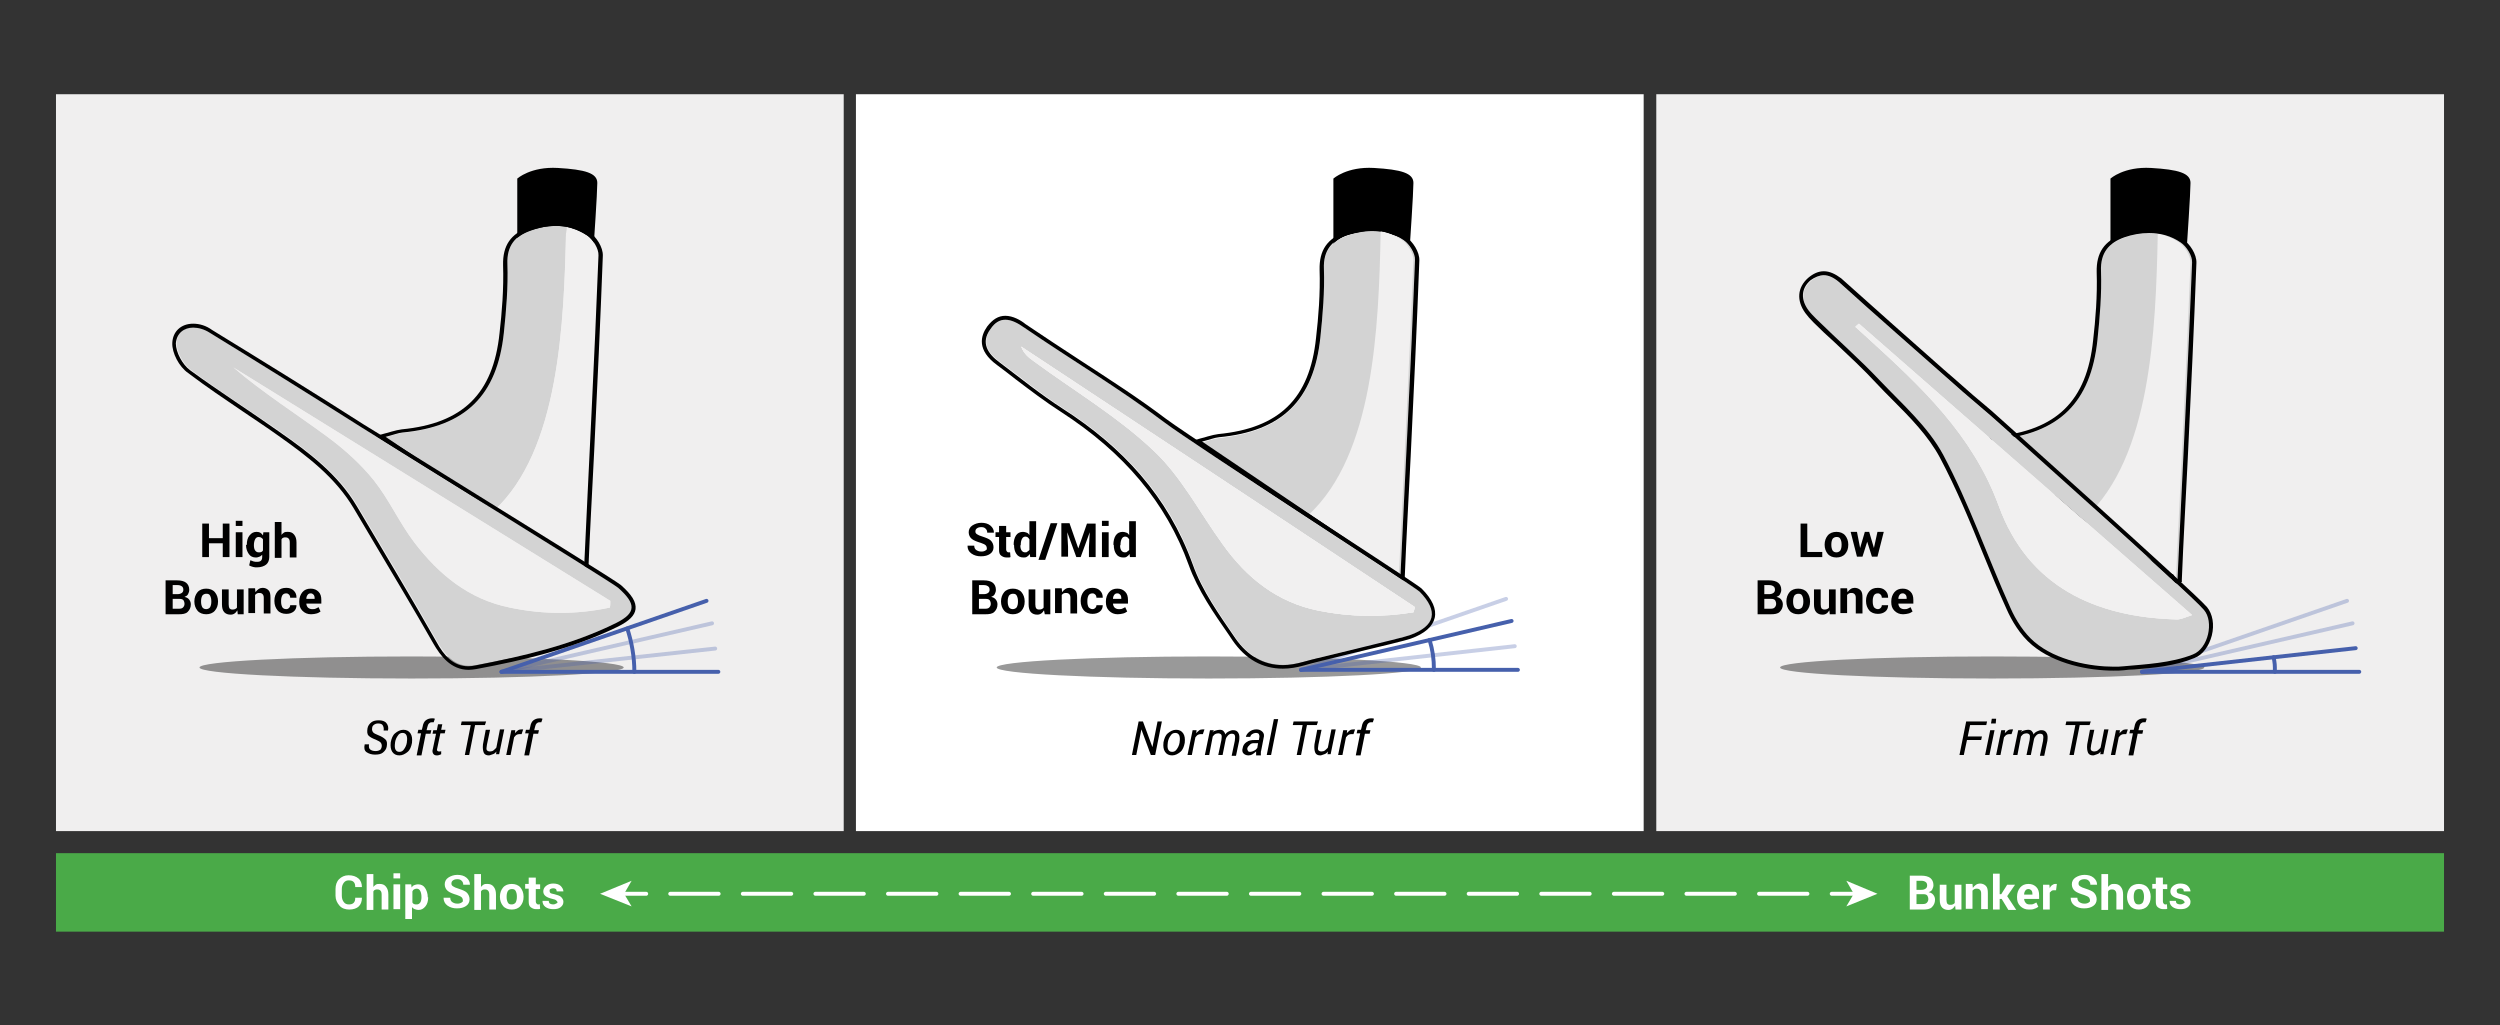 <?xml version="1.0" encoding="utf-8"?>
<!-- Generator: Adobe Illustrator 26.2.1, SVG Export Plug-In . SVG Version: 6.00 Build 0)  -->
<svg version="1.1" id="Layer_1" xmlns="http://www.w3.org/2000/svg" xmlns:xlink="http://www.w3.org/1999/xlink" x="0px" y="0px"
	 viewBox="0 0 634.1 260.1" enable-background="new 0 0 634.1 260.1" xml:space="preserve">
<rect x="0" y="0" width="634.1" height="260.1" fill="#333333" stroke="none"/>
<g>
	<rect x="217.1" y="23.9" fill="#FFFFFF" width="199.8" height="186.9"/>
	<rect x="14.2" y="23.9" fill="#F0EFEF" width="199.8" height="186.9"/>
	<rect x="420.1" y="23.9" fill="#F0EFEF" width="199.8" height="186.9"/>
	<g enable-background="new    ">
		<path d="M293,191.5h-1.1l-2.4-6.5l0,0l-1.3,6.5h-1.1l1.7-8.5h1.1l2.4,6.5l0,0l1.3-6.5h1.1L293,191.5z"/>
		<path d="M295.1,188.3c0.2-1,0.5-1.8,1.1-2.3s1.3-0.9,2.1-0.9c0.8,0,1.4,0.3,1.8,0.9s0.5,1.4,0.4,2.3l0,0.1c-0.2,1-0.5,1.8-1.1,2.3
			s-1.3,0.9-2.1,0.9c-0.8,0-1.4-0.3-1.8-0.9s-0.5-1.4-0.4-2.3L295.1,188.3z M296.2,188.4c-0.1,0.7-0.1,1.3,0.1,1.7
			c0.2,0.4,0.5,0.6,1,0.6c0.5,0,0.9-0.2,1.2-0.7c0.3-0.4,0.6-1,0.7-1.7l0-0.1c0.1-0.7,0.1-1.2-0.1-1.7c-0.2-0.4-0.5-0.6-1-0.6
			c-0.5,0-0.9,0.2-1.2,0.7c-0.3,0.4-0.6,1-0.7,1.7L296.2,188.4z"/>
		<path d="M305.1,186.2l-0.6,0c-0.3,0-0.5,0.1-0.7,0.2s-0.4,0.4-0.6,0.6l-0.9,4.5h-1.1l1.3-6.3h1l-0.1,0.8c0.2-0.3,0.5-0.5,0.7-0.7
			s0.6-0.3,0.9-0.3c0.1,0,0.2,0,0.3,0s0.2,0,0.2,0L305.1,186.2z"/>
		<path d="M307.4,185.9c0.2-0.3,0.5-0.5,0.9-0.6s0.7-0.2,1.1-0.2c0.4,0,0.7,0.1,0.9,0.3s0.4,0.5,0.5,0.9c0.2-0.4,0.5-0.6,0.9-0.8
			s0.7-0.3,1.1-0.3c0.6,0,1,0.2,1.3,0.7s0.3,1.1,0.2,2l-0.8,3.8h-1.1l0.8-3.8c0.1-0.7,0.1-1.1,0-1.4s-0.4-0.4-0.8-0.4
			c-0.3,0-0.6,0.1-0.9,0.4s-0.5,0.6-0.6,1c0,0,0,0,0,0s0,0,0,0l-0.8,4h-1.1l0.8-3.8c0.1-0.6,0.1-1.1,0-1.3s-0.4-0.4-0.8-0.4
			c-0.3,0-0.6,0.1-0.8,0.2s-0.4,0.4-0.6,0.6l-0.9,4.7h-1.1l1.3-6.3h1L307.4,185.9z"/>
		<path d="M318.6,191.5c0-0.2,0-0.3,0-0.5s0-0.2,0-0.4c-0.3,0.3-0.6,0.5-0.9,0.7s-0.7,0.3-1,0.3c-0.6,0-1-0.2-1.3-0.5
			s-0.4-0.8-0.2-1.4c0.1-0.6,0.4-1.1,1-1.5s1.2-0.5,2-0.5h1.1l0.1-0.6c0.1-0.4,0-0.7-0.1-0.9s-0.4-0.3-0.8-0.3
			c-0.3,0-0.6,0.1-0.9,0.3s-0.4,0.4-0.5,0.7h-1.1l0,0c0.1-0.5,0.4-0.9,0.9-1.3s1.1-0.6,1.8-0.6c0.6,0,1.1,0.2,1.5,0.6
			s0.5,0.9,0.3,1.6l-0.6,3.1c-0.1,0.2-0.1,0.5-0.1,0.7s0,0.4,0,0.6H318.6z M317.1,190.7c0.3,0,0.6-0.1,1-0.3s0.6-0.4,0.8-0.7
			l0.2-1.2h-1.1c-0.4,0-0.7,0.1-1,0.4s-0.5,0.5-0.6,0.8c-0.1,0.3,0,0.5,0.1,0.7S316.7,190.7,317.1,190.7z"/>
		<path d="M322.4,191.5h-1.1l1.8-9.1h1.1L322.4,191.5z"/>
		<path d="M334,183.9h-2.5l-1.5,7.6h-1.1l1.5-7.6h-2.5l0.2-0.9h6.2L334,183.9z"/>
		<path d="M336.7,191.5l0.1-0.9c-0.2,0.3-0.5,0.6-0.9,0.7s-0.7,0.3-1,0.3c-0.6,0-1.1-0.2-1.3-0.7s-0.3-1.1-0.2-2.1l0.7-3.7h1.1
			l-0.8,3.8c-0.1,0.7-0.2,1.2,0,1.4s0.4,0.3,0.8,0.3c0.3,0,0.7-0.1,0.9-0.3s0.5-0.4,0.7-0.7l0.9-4.6h1.1l-1.3,6.3H336.7z"/>
		<path d="M343.3,186.2l-0.6,0c-0.3,0-0.5,0.1-0.7,0.2s-0.4,0.4-0.6,0.6l-0.9,4.5h-1.1l1.3-6.3h1l-0.1,0.8c0.2-0.3,0.5-0.5,0.7-0.7
			s0.6-0.3,0.9-0.3c0.1,0,0.2,0,0.3,0s0.2,0,0.2,0L343.3,186.2z"/>
		<path d="M343.9,191.5l1.1-5.5h-0.9l0.2-0.9h0.9l0.2-0.8c0.1-0.7,0.4-1.3,0.8-1.6s0.9-0.5,1.5-0.5c0.1,0,0.2,0,0.4,0
			s0.3,0.1,0.4,0.1l-0.3,0.9c-0.1,0-0.1,0-0.2,0s-0.2,0-0.3,0c-0.3,0-0.5,0.1-0.7,0.3s-0.3,0.5-0.4,0.9l-0.2,0.8h1.2l-0.2,0.9h-1.2
			l-1.1,5.5H343.9z"/>
	</g>
	<g enable-background="new    ">
		<path d="M502.5,187.7h-3.6l-0.8,3.8H497l1.7-8.5h5.3l-0.2,0.9h-4.1l-0.6,2.9h3.6L502.5,187.7z"/>
		<path d="M504.6,191.5h-1.1l1.3-6.3h1.1L504.6,191.5z M506.2,183.5H505l0.2-1.2h1.1L506.2,183.5z"/>
		<path d="M510.2,186.2l-0.6,0c-0.3,0-0.5,0.1-0.7,0.2s-0.4,0.4-0.6,0.6l-0.9,4.5h-1.1l1.3-6.3h1l-0.1,0.8c0.2-0.3,0.5-0.5,0.7-0.7
			s0.6-0.3,0.9-0.3c0.1,0,0.2,0,0.3,0s0.2,0,0.2,0L510.2,186.2z"/>
		<path d="M512.4,185.9c0.2-0.3,0.5-0.5,0.9-0.6s0.7-0.2,1.1-0.2c0.4,0,0.7,0.1,0.9,0.3s0.4,0.5,0.5,0.9c0.2-0.4,0.5-0.6,0.9-0.8
			s0.7-0.3,1.1-0.3c0.6,0,1,0.2,1.3,0.7s0.3,1.1,0.2,2l-0.8,3.8h-1.1l0.8-3.8c0.1-0.7,0.1-1.1,0-1.4s-0.4-0.4-0.8-0.4
			c-0.3,0-0.6,0.1-0.9,0.4s-0.5,0.6-0.6,1c0,0,0,0,0,0s0,0,0,0l-0.8,4h-1.1l0.8-3.8c0.1-0.6,0.1-1.1,0-1.3s-0.4-0.4-0.8-0.4
			c-0.3,0-0.6,0.1-0.8,0.2s-0.4,0.4-0.6,0.6l-0.9,4.7h-1.1l1.3-6.3h1L512.4,185.9z"/>
		<path d="M530,183.9h-2.5l-1.5,7.6h-1.1l1.5-7.6h-2.5l0.2-0.9h6.2L530,183.9z"/>
		<path d="M532.7,191.5l0.1-0.9c-0.2,0.3-0.5,0.6-0.9,0.7s-0.7,0.3-1,0.3c-0.6,0-1.1-0.2-1.3-0.7s-0.3-1.1-0.2-2.1l0.7-3.7h1.1
			l-0.8,3.8c-0.1,0.7-0.2,1.2,0,1.4s0.4,0.3,0.8,0.3c0.3,0,0.7-0.1,0.9-0.3s0.5-0.4,0.7-0.7l0.9-4.6h1.1l-1.3,6.3H532.7z"/>
		<path d="M539.3,186.2l-0.6,0c-0.3,0-0.5,0.1-0.7,0.2s-0.4,0.4-0.6,0.6l-0.9,4.5h-1.1l1.3-6.3h1l-0.1,0.8c0.2-0.3,0.5-0.5,0.7-0.7
			s0.6-0.3,0.9-0.3c0.1,0,0.2,0,0.3,0s0.2,0,0.2,0L539.3,186.2z"/>
		<path d="M539.9,191.5l1.1-5.5h-0.9l0.2-0.9h0.9l0.2-0.8c0.1-0.7,0.4-1.3,0.8-1.6s0.9-0.5,1.5-0.5c0.1,0,0.2,0,0.4,0
			s0.3,0.1,0.4,0.1l-0.3,0.9c-0.1,0-0.1,0-0.2,0s-0.2,0-0.3,0c-0.3,0-0.5,0.1-0.7,0.3s-0.3,0.5-0.4,0.9l-0.2,0.8h1.2l-0.2,0.9h-1.2
			l-1.1,5.5H539.9z"/>
	</g>
	<path fill="none" stroke="#B6B6B7" stroke-miterlimit="10" d="M520,173.3"/>
	<ellipse opacity="0.4" enable-background="new    " cx="505.3" cy="169.3" rx="53.8" ry="2.8"/>
	<ellipse opacity="0.4" enable-background="new    " cx="306.6" cy="169.3" rx="53.8" ry="2.8"/>
	<ellipse opacity="0.4" enable-background="new    " cx="104.4" cy="169.3" rx="53.8" ry="2.8"/>
	<g>
		<g enable-background="new    ">
			<path d="M96.8,189.5c0.1-0.4,0-0.8-0.2-1.1c-0.2-0.3-0.7-0.5-1.3-0.8c-0.8-0.3-1.4-0.6-1.8-1s-0.4-1-0.3-1.8
				c0.1-0.7,0.5-1.2,1-1.6s1.2-0.5,1.9-0.5c0.8,0,1.5,0.2,1.9,0.7s0.6,1.1,0.4,1.9l0,0h-1.1c0.1-0.5,0-0.9-0.2-1.3s-0.7-0.5-1.2-0.5
				c-0.4,0-0.7,0.1-1,0.3s-0.5,0.5-0.5,0.8c-0.1,0.5,0,0.8,0.2,1.1s0.7,0.5,1.4,0.8c0.8,0.3,1.4,0.7,1.8,1.1s0.4,1,0.3,1.7
				c-0.1,0.7-0.5,1.2-1,1.6s-1.2,0.5-2,0.5c-0.8,0-1.5-0.2-2.1-0.6s-0.7-1.1-0.5-2l0,0h1.1c-0.1,0.6,0,1.1,0.3,1.3
				c0.4,0.3,0.8,0.4,1.4,0.4c0.4,0,0.8-0.1,1.1-0.3C96.5,190.2,96.7,189.9,96.8,189.5z"/>
			<path d="M99.1,188.3c0.2-1,0.5-1.8,1.1-2.3s1.3-0.9,2.1-0.9c0.8,0,1.4,0.3,1.8,0.9s0.5,1.4,0.4,2.3l0,0.1c-0.2,1-0.5,1.8-1.1,2.3
				s-1.3,0.9-2.1,0.9c-0.8,0-1.4-0.3-1.8-0.9s-0.5-1.4-0.4-2.3L99.1,188.3z M100.2,188.4c-0.1,0.7-0.1,1.3,0.1,1.7
				c0.2,0.4,0.5,0.6,1,0.6c0.5,0,0.9-0.2,1.2-0.7c0.3-0.4,0.6-1,0.7-1.7l0-0.1c0.1-0.7,0.1-1.2-0.1-1.7c-0.2-0.4-0.5-0.6-1-0.6
				c-0.5,0-0.9,0.2-1.2,0.7c-0.3,0.4-0.6,1-0.7,1.7L100.2,188.4z"/>
			<path d="M105.7,191.5l1.1-5.5h-0.9l0.2-0.9h0.9l0.2-0.8c0.1-0.7,0.4-1.3,0.8-1.6s0.9-0.5,1.5-0.5c0.1,0,0.2,0,0.4,0
				s0.3,0.1,0.4,0.1l-0.3,0.9c-0.1,0-0.1,0-0.2,0s-0.2,0-0.3,0c-0.3,0-0.5,0.1-0.7,0.3s-0.3,0.5-0.4,0.9l-0.2,0.8h1.2l-0.2,0.9h-1.2
				l-1.1,5.5H105.7z"/>
			<path d="M112.2,183.6l-0.3,1.5h1.1l-0.2,0.9h-1.1l-0.8,3.8c-0.1,0.3-0.1,0.5,0,0.6s0.2,0.2,0.4,0.2c0.1,0,0.2,0,0.3,0
				s0.2,0,0.3-0.1l0,0.8c-0.1,0.1-0.3,0.1-0.5,0.2s-0.4,0.1-0.6,0.1c-0.4,0-0.7-0.1-0.9-0.4s-0.3-0.7-0.1-1.3l0.8-3.8h-0.9l0.2-0.9
				h0.9l0.3-1.5H112.2z"/>
			<path d="M123,183.9h-2.5l-1.5,7.6h-1.1l1.5-7.6h-2.5l0.2-0.9h6.2L123,183.9z"/>
			<path d="M125.8,191.5l0.1-0.9c-0.2,0.3-0.5,0.6-0.9,0.7s-0.7,0.3-1,0.3c-0.6,0-1.1-0.2-1.3-0.7s-0.3-1.1-0.2-2.1l0.7-3.7h1.1
				l-0.8,3.8c-0.1,0.7-0.2,1.2,0,1.4s0.4,0.3,0.8,0.3c0.3,0,0.7-0.1,0.9-0.3s0.5-0.4,0.7-0.7l0.9-4.6h1.1l-1.3,6.3H125.8z"/>
			<path d="M132.3,186.2l-0.6,0c-0.3,0-0.5,0.1-0.7,0.2s-0.4,0.4-0.6,0.6l-0.9,4.5h-1.1l1.3-6.3h1l-0.1,0.8c0.2-0.3,0.5-0.5,0.7-0.7
				s0.6-0.3,0.9-0.3c0.1,0,0.2,0,0.3,0s0.2,0,0.2,0L132.3,186.2z"/>
			<path d="M133,191.5l1.1-5.5h-0.9l0.2-0.9h0.9l0.2-0.8c0.1-0.7,0.4-1.3,0.8-1.6s0.9-0.5,1.5-0.5c0.1,0,0.2,0,0.4,0
				s0.3,0.1,0.4,0.1l-0.3,0.9c-0.1,0-0.1,0-0.2,0s-0.2,0-0.3,0c-0.3,0-0.5,0.1-0.7,0.3s-0.3,0.5-0.4,0.9l-0.2,0.8h1.2l-0.2,0.9h-1.2
				l-1.1,5.5H133z"/>
		</g>
	</g>
</g>
<g>
	<g enable-background="new    ">
		<path d="M58.2,141.3h-1.7v-3.5h-3.5v3.5h-1.7v-8.5h1.7v3.7h3.5v-3.7h1.7V141.3z"/>
		<path d="M61.5,133.4h-1.7v-1.3h1.7V133.4z M61.5,141.3h-1.7v-6.3h1.7V141.3z"/>
		<path d="M62.6,138.2c0-1,0.2-1.8,0.7-2.4s1-0.9,1.8-0.9c0.4,0,0.7,0.1,0.9,0.2s0.5,0.4,0.7,0.7l0.1-0.8h1.5v6.3
			c0,0.8-0.3,1.5-0.8,1.9s-1.3,0.7-2.3,0.7c-0.3,0-0.7,0-1-0.1s-0.7-0.2-1-0.4l0.3-1.3c0.3,0.1,0.5,0.2,0.8,0.3s0.6,0.1,0.9,0.1
			c0.5,0,0.8-0.1,1-0.3s0.3-0.5,0.3-0.9v-0.6c-0.2,0.2-0.4,0.4-0.7,0.5s-0.5,0.2-0.9,0.2c-0.8,0-1.4-0.3-1.8-0.9s-0.7-1.3-0.7-2.3
			V138.2z M64.4,138.3c0,0.6,0.1,1,0.3,1.3s0.5,0.5,0.9,0.5c0.3,0,0.5,0,0.7-0.1c0.2-0.1,0.3-0.2,0.4-0.4v-2.8
			c-0.1-0.2-0.3-0.3-0.4-0.4s-0.4-0.2-0.7-0.2c-0.4,0-0.7,0.2-0.9,0.6c-0.2,0.4-0.3,0.9-0.3,1.5V138.3z"/>
		<path d="M71.3,135.8c0.2-0.3,0.4-0.5,0.7-0.7s0.6-0.2,1-0.2c0.7,0,1.2,0.2,1.6,0.7s0.6,1.1,0.6,2v3.8h-1.7v-3.8
			c0-0.5-0.1-0.8-0.3-1c-0.2-0.2-0.4-0.3-0.8-0.3c-0.2,0-0.4,0-0.6,0.1c-0.2,0.1-0.3,0.2-0.4,0.4v4.7h-1.7v-9.1h1.7V135.8z"/>
	</g>
	<g enable-background="new    ">
		<path d="M42,155.7v-8.5h2.9c1,0,1.8,0.2,2.3,0.6s0.8,1,0.8,1.8c0,0.4-0.1,0.7-0.3,1.1s-0.5,0.5-0.9,0.7c0.5,0.1,0.9,0.3,1.2,0.7
			s0.4,0.8,0.4,1.2c0,0.8-0.3,1.4-0.8,1.9s-1.3,0.6-2.3,0.6H42z M43.8,150.7H45c0.5,0,0.8-0.1,1.1-0.3s0.4-0.5,0.4-0.8
			c0-0.4-0.1-0.7-0.4-0.9s-0.6-0.3-1.1-0.3h-1.2V150.7z M43.8,151.9v2.5h1.6c0.5,0,0.8-0.1,1-0.3c0.2-0.2,0.4-0.5,0.4-0.9
			c0-0.4-0.1-0.7-0.3-1c-0.2-0.2-0.5-0.3-1-0.3H43.8z"/>
		<path d="M49.3,152.5c0-0.9,0.3-1.7,0.8-2.3s1.3-0.9,2.2-0.9c0.9,0,1.7,0.3,2.2,0.9s0.8,1.4,0.8,2.3v0.1c0,1-0.3,1.7-0.8,2.3
			s-1.3,0.9-2.2,0.9c-0.9,0-1.7-0.3-2.2-0.9s-0.8-1.4-0.8-2.3V152.5z M51,152.6c0,0.6,0.1,1,0.3,1.4c0.2,0.3,0.5,0.5,1,0.5
			c0.4,0,0.8-0.2,1-0.5c0.2-0.4,0.3-0.8,0.3-1.4v-0.1c0-0.6-0.1-1-0.3-1.4c-0.2-0.4-0.5-0.5-1-0.5c-0.4,0-0.8,0.2-1,0.5
			c-0.2,0.4-0.3,0.8-0.3,1.4V152.6z"/>
		<path d="M60.2,154.8c-0.2,0.3-0.4,0.6-0.7,0.8s-0.6,0.3-1,0.3c-0.7,0-1.2-0.2-1.6-0.6s-0.6-1.1-0.6-2v-3.8H58v3.8
			c0,0.5,0.1,0.8,0.2,1c0.2,0.2,0.4,0.3,0.7,0.3c0.3,0,0.5,0,0.7-0.1s0.4-0.2,0.5-0.4v-4.6h1.7v6.3h-1.5L60.2,154.8z"/>
		<path d="M64.7,149.3l0.1,0.9c0.2-0.3,0.5-0.6,0.8-0.8s0.7-0.3,1-0.3c0.6,0,1.1,0.2,1.5,0.6s0.5,1,0.5,1.9v4h-1.7v-4
			c0-0.4-0.1-0.7-0.3-0.9c-0.2-0.2-0.4-0.3-0.8-0.3c-0.2,0-0.4,0-0.6,0.1c-0.2,0.1-0.3,0.2-0.5,0.4v4.6h-1.7v-6.3H64.7z"/>
		<path d="M72.6,154.5c0.3,0,0.5-0.1,0.7-0.3s0.3-0.4,0.3-0.7h1.6l0,0c0,0.6-0.2,1.2-0.7,1.6s-1.1,0.6-1.9,0.6
			c-0.9,0-1.7-0.3-2.2-0.9s-0.8-1.4-0.8-2.3v-0.2c0-0.9,0.3-1.7,0.8-2.3s1.2-0.9,2.2-0.9c0.8,0,1.4,0.2,1.9,0.7s0.7,1,0.7,1.8l0,0
			h-1.6c0-0.3-0.1-0.6-0.3-0.8s-0.4-0.3-0.7-0.3c-0.5,0-0.8,0.2-1,0.5c-0.2,0.4-0.3,0.8-0.3,1.4v0.2c0,0.6,0.1,1,0.3,1.4
			C71.8,154.3,72.1,154.5,72.6,154.5z"/>
		<path d="M78.9,155.8c-0.9,0-1.6-0.3-2.2-0.9s-0.8-1.3-0.8-2.2v-0.2c0-0.9,0.3-1.7,0.8-2.3s1.2-0.9,2.1-0.9c0.9,0,1.5,0.3,2,0.8
			s0.7,1.2,0.7,2.1v0.9h-3.8l0,0c0,0.4,0.2,0.8,0.4,1s0.6,0.4,1,0.4c0.4,0,0.7,0,0.9-0.1s0.5-0.2,0.8-0.4l0.5,1.1
			c-0.3,0.2-0.6,0.4-1,0.5S79.5,155.8,78.9,155.8z M78.8,150.5c-0.3,0-0.6,0.1-0.8,0.4s-0.3,0.6-0.3,1l0,0h2.1v-0.2
			c0-0.4-0.1-0.7-0.3-0.9S79.1,150.5,78.8,150.5z"/>
	</g>
	<path d="M131.2,62.2V45.3c0,0,3.4-3.1,10.3-2.7c6.9,0.4,10,1.3,10,3.8s-0.9,15.7-0.9,15.7s-0.7-2.7-9.3-3.1
		C132.8,58.7,131.2,62.2,131.2,62.2z"/>
	<g>
		<g>
			
				<line fill="none" stroke="#4660AC" stroke-linecap="round" stroke-linejoin="round" stroke-miterlimit="10" x1="179.2" y1="152.4" x2="127.2" y2="170.4"/>
			
				<line opacity="0.3" fill="none" stroke="#4660AC" stroke-linecap="round" stroke-linejoin="round" stroke-miterlimit="10" enable-background="new    " x1="127.2" y1="170.4" x2="181.4" y2="164.5"/>
			
				<line fill="none" stroke="#4660AC" stroke-linecap="round" stroke-linejoin="round" stroke-miterlimit="10" x1="127.2" y1="170.4" x2="182.2" y2="170.4"/>
		</g>
		<path fill="#D3D3D3" d="M143.6,57.5c-2.9-0.5-6-0.1-9,1c-4,1.4-6.1,3.9-5.9,8.6c0.2,5.8-0.3,11.6-0.9,17.4
			c-1.7,15.9-9.8,23.7-25.7,25.3c-1.2,0.1-2.3,0.6-4.3,1.1c9.4,6.4,18.5,12.5,27.6,18.6C141.8,114.2,143.1,82.4,143.6,57.5z"/>
		<path fill="#F1F0F0" d="M148.9,59.7c-1.7-1.1-3.5-1.8-5.3-2.2c-0.5,24.9-1.8,56.7-18.3,72c7.2,4.8,14.3,9.6,21.4,14.4
			c0.6-0.3,0.9,1.5,1.5,1.2c1.2-26.1,2.7-54.2,3.7-80.3C151.9,63.1,150.4,60.7,148.9,59.7z"/>
		<g>
			<path d="M140.9,57.3c2.8,0,5.5,0.7,8,2.4c1.5,1,3,3.4,2.9,5.1c-1,26.1-2.5,54.2-3.7,80.3H148c-0.5,0-0.8-1.3-1.2-1.3h-0.1
				c-16-10.8-32-21.6-48.9-33c2-0.5,3.2-1,4.3-1.1c15.9-1.5,24-9.3,25.7-25.3c0.6-5.8,1.1-11.6,0.9-17.4c-0.2-4.7,2-7.2,5.9-8.6
				C136.7,57.7,138.8,57.3,140.9,57.3 M140.9,56.3c-2.1,0-4.4,0.4-6.7,1.3c-4.7,1.7-6.7,4.7-6.6,9.6c0.2,6.1-0.3,12.1-0.9,17.3
				c-1.6,15.4-9.3,22.9-24.8,24.4c-0.8,0.1-1.6,0.3-2.7,0.6c-0.5,0.2-1.1,0.3-1.8,0.5l-2.1,0.6l1.8,1.2l15.7,10.6l33.2,22.4l0.5,0.3
				l0,0c0.3,0.4,0.7,1.1,1.5,1.1c0.2,0,0.4,0,0.6-0.1l0.6-0.3v-0.6c0.4-10,1-20.5,1.5-30.6c0.8-16.5,1.6-33.6,2.2-49.7
				c0.1-2.2-1.7-4.9-3.4-6C146.9,57.1,144,56.3,140.9,56.3L140.9,56.3z"/>
		</g>
		<path fill="#D3D3D3" d="M156.9,149.1c-1.6-1.4-59.8-37.3-65.1-40.7c-12.8-8.1-25.6-16.1-38.5-24c-4.1-2.5-8.4-1.3-8.5,2.6
			c0,2.3,1.7,5.4,3.6,6.8c7.3,5.5,15.1,10.4,22.6,15.6c7.5,5.3,14.9,10.8,19.7,18.9c6.8,11.4,13.6,22.8,20.2,34.4c2.3,4,5,6.9,9.8,6
			c12.3-2.3,24.5-5.2,35.8-10.8C161.6,155.4,161.4,153.1,156.9,149.1z M154.7,154.1c-8.4,1.8-16.9,1.8-25.4,0
			c-10.4-2.1-18-8.4-24.2-16.5c-3.8-5-6.4-10.9-10.3-15.8c-3.3-4.1-7.3-7.7-11.6-10.9c-8-5.9-16.4-11.2-24-17.7l95.6,59.2
			C154.8,153.1,154.8,153.6,154.7,154.1z"/>
		<path fill="#F1F0F0" d="M154.7,154.1c-8.4,1.8-16.9,1.8-25.4,0c-10.4-2.1-18-8.4-24.2-16.5c-3.8-5-6.4-10.9-10.3-15.8
			c-3.3-4.1-7.3-7.7-11.6-10.9c-8-5.9-16.4-11.2-24-17.7l95.6,59.2C154.8,153.1,154.8,153.6,154.7,154.1z"/>
		<g>
			<path d="M49,83.1c1.3,0,2.8,0.4,4.2,1.3c12.9,7.9,25.7,15.9,38.5,24c5.2,3.3,63.5,39.3,65.1,40.7c4.5,4,4.7,6.3-0.5,8.9
				c-11.3,5.6-23.5,8.4-35.8,10.8c-0.6,0.1-1.1,0.2-1.7,0.2c-3.8,0-6.2-2.7-8.1-6.2c-6.6-11.6-13.4-22.9-20.2-34.4
				c-4.8-8.1-12.1-13.6-19.7-18.9c-7.5-5.3-15.2-10.2-22.6-15.6c-1.9-1.4-3.6-4.5-3.6-6.8C44.8,84.5,46.7,83.1,49,83.1 M49,82.1
				c-3.1,0-5.2,2-5.3,4.9c-0.1,2.5,1.7,6,4,7.6c4.6,3.5,9.4,6.7,14.1,9.9c2.8,1.9,5.7,3.8,8.5,5.8c7.5,5.3,14.7,10.7,19.4,18.6
				c1.6,2.7,3.2,5.4,4.8,8.1c5.1,8.6,10.4,17.4,15.4,26.2c1.8,3.1,4.4,6.7,9,6.7c0.6,0,1.2-0.1,1.9-0.2c11.8-2.2,24.4-5.1,36-10.8
				c2.8-1.4,4.2-2.8,4.4-4.4c0.2-1.8-0.9-3.6-3.7-6.1c-1-0.9-22.3-14.1-47.9-30c-8.7-5.4-15.6-9.7-17.3-10.7
				c-12.5-8-24.8-15.6-38.5-24C52.3,82.6,50.6,82.1,49,82.1L49,82.1z"/>
		</g>
		<path fill="#FFFFFF" stroke="#000000" stroke-linejoin="round" stroke-miterlimit="10" d="M120.6,167.7"/>
		
			<line opacity="0.3" fill="none" stroke="#4660AC" stroke-linecap="round" stroke-linejoin="round" stroke-miterlimit="10" enable-background="new    " x1="180.6" y1="158.1" x2="127.2" y2="170.4"/>
	</g>
</g>
<g>
	<g enable-background="new    ">
		<path d="M250.3,139.1c0-0.3-0.1-0.6-0.3-0.8s-0.6-0.4-1.2-0.6c-1-0.3-1.8-0.6-2.3-1s-0.8-1-0.8-1.7s0.3-1.3,0.9-1.7
			s1.4-0.7,2.3-0.7c0.9,0,1.7,0.2,2.3,0.7s0.9,1.1,0.9,1.8l0,0h-1.7c0-0.4-0.1-0.7-0.4-1s-0.6-0.4-1.1-0.4c-0.5,0-0.8,0.1-1.1,0.3
			s-0.4,0.5-0.4,0.8c0,0.3,0.1,0.5,0.4,0.7s0.7,0.4,1.4,0.6c0.9,0.3,1.7,0.6,2.1,1s0.7,1,0.7,1.7c0,0.7-0.3,1.3-0.9,1.7
			s-1.3,0.6-2.3,0.6c-0.9,0-1.7-0.2-2.4-0.7s-1-1.1-1-2l0,0h1.7c0,0.5,0.2,0.9,0.5,1.1s0.7,0.4,1.3,0.4c0.5,0,0.8-0.1,1.1-0.3
			S250.3,139.4,250.3,139.1z"/>
		<path d="M255.2,133.4v1.6h1.1v1.2h-1.1v3.2c0,0.2,0.1,0.4,0.2,0.5s0.2,0.2,0.4,0.2c0.1,0,0.2,0,0.2,0s0.1,0,0.2,0l0.1,1.2
			c-0.2,0.1-0.3,0.1-0.5,0.1s-0.3,0-0.5,0c-0.6,0-1-0.2-1.4-0.5s-0.5-0.8-0.5-1.5v-3.2h-0.9v-1.2h0.9v-1.6H255.2z"/>
		<path d="M257.1,138.2c0-1,0.2-1.8,0.6-2.4s1-0.9,1.8-0.9c0.3,0,0.6,0.1,0.9,0.2s0.5,0.3,0.7,0.6v-3.5h1.7v9.1h-1.5l-0.1-0.8
			c-0.2,0.3-0.4,0.5-0.7,0.7s-0.6,0.2-0.9,0.2c-0.8,0-1.4-0.3-1.8-0.9s-0.6-1.3-0.6-2.3V138.2z M258.8,138.3c0,0.6,0.1,1,0.3,1.3
			s0.5,0.5,0.9,0.5c0.2,0,0.5,0,0.6-0.2c0.2-0.1,0.3-0.2,0.5-0.4v-2.7c-0.1-0.2-0.3-0.4-0.4-0.5s-0.4-0.2-0.6-0.2
			c-0.4,0-0.7,0.2-0.9,0.6c-0.2,0.4-0.3,0.9-0.3,1.5V138.3z"/>
		<path d="M265.1,142h-1.7l3.1-9.3h1.7L265.1,142z"/>
		<path d="M271.3,132.8l2.2,6.3h0l2.2-6.3h2.2v8.5h-1.7v-2.5l0.2-3.8l0,0l-2.3,6.3H273l-2.3-6.3l0,0l0.2,3.7v2.5h-1.7v-8.5H271.3z"
			/>
		<path d="M281.2,133.4h-1.7v-1.3h1.7V133.4z M281.2,141.3h-1.7v-6.3h1.7V141.3z"/>
		<path d="M282.4,138.2c0-1,0.2-1.8,0.6-2.4s1-0.9,1.8-0.9c0.3,0,0.6,0.1,0.9,0.2s0.5,0.3,0.7,0.6v-3.5h1.7v9.1h-1.5l-0.1-0.8
			c-0.2,0.3-0.4,0.5-0.7,0.7s-0.6,0.2-0.9,0.2c-0.8,0-1.4-0.3-1.8-0.9s-0.6-1.3-0.6-2.3V138.2z M284.1,138.3c0,0.6,0.1,1,0.3,1.3
			s0.5,0.5,0.9,0.5c0.2,0,0.5,0,0.6-0.2c0.2-0.1,0.3-0.2,0.5-0.4v-2.7c-0.1-0.2-0.3-0.4-0.4-0.5s-0.4-0.2-0.6-0.2
			c-0.4,0-0.7,0.2-0.9,0.6c-0.2,0.4-0.3,0.9-0.3,1.5V138.3z"/>
	</g>
	<g enable-background="new    ">
		<path d="M246.6,155.7v-8.5h2.9c1,0,1.8,0.2,2.3,0.6s0.8,1,0.8,1.8c0,0.4-0.1,0.7-0.3,1.1s-0.5,0.5-0.9,0.7
			c0.5,0.1,0.9,0.3,1.2,0.7s0.4,0.8,0.4,1.2c0,0.8-0.3,1.4-0.8,1.9s-1.3,0.6-2.3,0.6H246.6z M248.3,150.7h1.2c0.5,0,0.8-0.1,1.1-0.3
			s0.4-0.5,0.4-0.8c0-0.4-0.1-0.7-0.4-0.9s-0.6-0.3-1.1-0.3h-1.2V150.7z M248.3,151.9v2.5h1.6c0.5,0,0.8-0.1,1-0.3
			c0.2-0.2,0.4-0.5,0.4-0.9c0-0.4-0.1-0.7-0.3-1c-0.2-0.2-0.5-0.3-1-0.3H248.3z"/>
		<path d="M253.9,152.5c0-0.9,0.3-1.7,0.8-2.3s1.3-0.9,2.2-0.9c0.9,0,1.7,0.3,2.2,0.9s0.8,1.4,0.8,2.3v0.1c0,1-0.3,1.7-0.8,2.3
			s-1.3,0.9-2.2,0.9c-0.9,0-1.7-0.3-2.2-0.9s-0.8-1.4-0.8-2.3V152.5z M255.6,152.6c0,0.6,0.1,1,0.3,1.4c0.2,0.3,0.5,0.5,1,0.5
			c0.4,0,0.8-0.2,1-0.5c0.2-0.4,0.3-0.8,0.3-1.4v-0.1c0-0.6-0.1-1-0.3-1.4c-0.2-0.4-0.5-0.5-1-0.5c-0.4,0-0.8,0.2-1,0.5
			c-0.2,0.4-0.3,0.8-0.3,1.4V152.6z"/>
		<path d="M264.8,154.8c-0.2,0.3-0.4,0.6-0.7,0.8s-0.6,0.3-1,0.3c-0.7,0-1.2-0.2-1.6-0.6s-0.6-1.1-0.6-2v-3.8h1.7v3.8
			c0,0.5,0.1,0.8,0.2,1c0.2,0.2,0.4,0.3,0.7,0.3c0.3,0,0.5,0,0.7-0.1s0.4-0.2,0.5-0.4v-4.6h1.7v6.3H265L264.8,154.8z"/>
		<path d="M269.3,149.3l0.1,0.9c0.2-0.3,0.5-0.6,0.8-0.8s0.7-0.3,1-0.3c0.6,0,1.1,0.2,1.5,0.6s0.5,1,0.5,1.9v4h-1.7v-4
			c0-0.4-0.1-0.7-0.3-0.9c-0.2-0.2-0.4-0.3-0.8-0.3c-0.2,0-0.4,0-0.6,0.1c-0.2,0.1-0.3,0.2-0.5,0.4v4.6h-1.7v-6.3H269.3z"/>
		<path d="M277.1,154.5c0.3,0,0.5-0.1,0.7-0.3s0.3-0.4,0.3-0.7h1.6l0,0c0,0.6-0.2,1.2-0.7,1.6s-1.1,0.6-1.9,0.6
			c-0.9,0-1.7-0.3-2.2-0.9s-0.8-1.4-0.8-2.3v-0.2c0-0.9,0.3-1.7,0.8-2.3s1.2-0.9,2.2-0.9c0.8,0,1.4,0.2,1.9,0.7s0.7,1,0.7,1.8l0,0
			h-1.6c0-0.3-0.1-0.6-0.3-0.8s-0.4-0.3-0.7-0.3c-0.5,0-0.8,0.2-1,0.5c-0.2,0.4-0.3,0.8-0.3,1.4v0.2c0,0.6,0.1,1,0.3,1.4
			C276.4,154.3,276.7,154.5,277.1,154.5z"/>
		<path d="M283.5,155.8c-0.9,0-1.6-0.3-2.2-0.9s-0.8-1.3-0.8-2.2v-0.2c0-0.9,0.3-1.7,0.8-2.3s1.2-0.9,2.1-0.9c0.9,0,1.5,0.3,2,0.8
			s0.7,1.2,0.7,2.1v0.9h-3.8l0,0c0,0.4,0.2,0.8,0.4,1s0.6,0.4,1,0.4c0.4,0,0.7,0,0.9-0.1s0.5-0.2,0.8-0.4l0.5,1.1
			c-0.3,0.2-0.6,0.4-1,0.5S284,155.8,283.5,155.8z M283.4,150.5c-0.3,0-0.6,0.1-0.8,0.4s-0.3,0.6-0.3,1l0,0h2.1v-0.2
			c0-0.4-0.1-0.7-0.3-0.9S283.7,150.5,283.4,150.5z"/>
	</g>
	<path d="M338.2,62.2V45.3c0,0,3.4-3.1,10.3-2.7s10,1.3,10,3.8s-0.9,15.7-0.9,15.7s-0.7-2.7-9.3-3.1S338.2,62.2,338.2,62.2z"/>
	<g>
		<g>
			
				<line opacity="0.3" fill="none" stroke="#4660AC" stroke-linecap="round" stroke-linejoin="round" stroke-miterlimit="10" enable-background="new    " x1="382" y1="151.9" x2="330" y2="169.9"/>
			
				<line opacity="0.3" fill="none" stroke="#4660AC" stroke-linecap="round" stroke-linejoin="round" stroke-miterlimit="10" enable-background="new    " x1="330" y1="169.9" x2="384.2" y2="163.9"/>
			
				<line fill="none" stroke="#4660AC" stroke-linecap="round" stroke-linejoin="round" stroke-miterlimit="10" x1="330" y1="169.9" x2="385" y2="169.9"/>
		</g>
		<path fill="#D3D3D3" d="M353.7,145.2c0.6-0.3,0.9,1.5,1.5,1.2c1.2-26.1,2.7-54.2,3.7-80.3c0.1-1.7-1.4-4.1-2.9-5.1
			c-4.4-2.9-9.4-3-14.3-1.2c-4,1.4-6.1,3.9-5.9,8.6c0.2,5.8-0.3,11.6-0.9,17.4c-1.7,15.9-9.8,23.7-25.7,25.3
			c-1.2,0.1-2.3,0.6-4.3,1.1C321.7,123.6,337.7,134.4,353.7,145.2z"/>
		<path fill="#F1F0F0" d="M355.5,60.8c-1.7-1.1-3.5-1.8-5.3-2.2c-0.5,24.9-1.8,56.7-18.3,72c7.2,4.8,14.3,9.6,21.4,14.4
			c0.6-0.3,0.9,1.5,1.5,1.2c1.2-26.1,2.7-54.2,3.7-80.3C358.5,64.2,357,61.8,355.5,60.8z"/>
		<g>
			<path d="M348,58.5c2.8,0,5.5,0.7,8,2.4c1.5,1,3,3.4,2.9,5.1c-1,26.1-2.5,54.2-3.7,80.3h-0.1c-0.5,0-0.8-1.3-1.2-1.3h-0.1
				c-16-10.8-32-21.6-48.9-33c2-0.5,3.2-1,4.3-1.1c15.9-1.5,24-9.3,25.7-25.3c0.6-5.8,1.1-11.6,0.9-17.4c-0.2-4.7,2-7.2,5.9-8.6
				C343.7,59,345.9,58.5,348,58.5 M348,57.5c-2.1,0-4.4,0.4-6.7,1.3c-4.7,1.7-6.7,4.7-6.6,9.6c0.2,6.1-0.3,12.1-0.9,17.3
				c-1.6,15.4-9.3,22.9-24.8,24.4c-0.8,0.1-1.6,0.3-2.7,0.6c-0.5,0.2-1.1,0.3-1.8,0.5l-2.1,0.6l1.8,1.2l17.6,11.9l31.3,21.1l0.5,0.3
				l0,0c0.3,0.4,0.7,1.1,1.5,1.1c0.2,0,0.4,0,0.6-0.1l0.6-0.3v-0.6c0.4-10,1-20.5,1.5-30.6c0.8-16.5,1.6-33.6,2.2-49.7
				c0.1-2.2-1.7-4.9-3.4-6C353.9,58.4,351.1,57.5,348,57.5L348,57.5z"/>
		</g>
		<path fill="#D3D3D3" d="M357.7,161.1c6.5-2.4,7.3-6.1,2.5-11c-1.1-1.1-57.3-37.3-64.8-43c-11.4-8.6-23.8-15.9-35.5-24
			c-3.3-2.2-6-3.2-8.6,0.3c-2.5,3.5-0.7,6.2,2.3,8.4c5.4,4,10.5,8.2,16.1,11.8c15.1,9.7,26.7,22.1,32.9,39.4
			c2.4,6.7,6.8,12.9,10.9,18.9c4,5.9,9.8,8,17,6C334.3,166.8,355.6,161.8,357.7,161.1z M334.5,154.9c-10.5-2.1-18.3-8.3-24.4-16.9
			c-5.8-8-10.5-17.2-17.6-23.8c-9.1-8.6-20.1-15.1-30.3-22.6c-1.3-0.9-2.5-1.9-3.2-3.7c33.3,22,66.6,44,99.9,66.1
			c-0.1,0.4-0.3,0.9-0.4,1.3C350.5,156.6,342.5,156.5,334.5,154.9z"/>
		<path fill="#F1F0F0" d="M334.5,154.9c-10.5-2.1-18.3-8.3-24.4-16.9c-5.8-8-10.5-17.2-17.6-23.8c-9.1-8.6-20.1-15.1-30.3-22.6
			c-1.3-0.9-2.5-1.9-3.2-3.7c33.3,22,66.6,44,99.9,66.1c-0.1,0.4-0.3,0.9-0.4,1.3C350.5,156.6,342.5,156.5,334.5,154.9z"/>
		<path fill="#F1F0F0" d="M334.5,154.9c-10.5-2.1-18.3-8.3-24.4-16.9c-5.8-8-10.5-17.2-17.6-23.8c-9.1-8.6-20.1-15.1-30.3-22.6
			c-1.3-0.9-2.5-1.9-3.2-3.7c33.3,22,66.6,44,99.9,66.1c-0.1,0.4-0.3,0.9-0.4,1.3C350.5,156.6,342.5,156.5,334.5,154.9z"/>
		<g>
			<path d="M255,81.1c1.5,0,3.1,0.8,4.8,2c11.8,8.1,24.1,15.4,35.5,24c7.5,5.7,63.7,41.8,64.8,43c4.8,4.9,4,8.7-2.5,11
				c-2.1,0.8-23.3,5.7-27.1,6.8c-1.8,0.5-3.5,0.8-5.1,0.8c-4.9,0-8.9-2.3-12-6.7c-4.1-6-8.5-12.1-10.9-18.9
				c-6.3-17.3-17.8-29.7-32.9-39.4c-5.6-3.6-10.8-7.8-16.1-11.8c-3-2.2-4.8-5-2.3-8.4C252.4,81.7,253.7,81.1,255,81.1 M255,80.1
				c-1.8,0-3.2,0.9-4.6,2.7c-1.7,2.4-2.7,6,2.5,9.8c1.6,1.2,3.2,2.4,4.7,3.6c3.7,2.8,7.5,5.7,11.4,8.2
				c16.1,10.4,26.8,23.1,32.5,38.9c2.3,6.4,6.4,12.3,10.3,17.9l0.8,1.2c3.3,4.8,7.6,7.2,12.8,7.2c1.7,0,3.5-0.3,5.3-0.8
				c1.6-0.5,6.6-1.7,11.9-3c8.4-2,14.1-3.4,15.2-3.8c3.6-1.3,5.6-3.1,6.1-5.3s-0.6-4.7-3.3-7.4c-0.5-0.5-6.8-4.7-23.5-15.6
				c-16.5-10.8-37.1-24.3-41.4-27.5c-7-5.3-14.5-10.1-21.7-14.8c-4.6-3-9.3-6.1-13.9-9.2C258.9,81.2,256.9,80.1,255,80.1L255,80.1z"
				/>
		</g>
		<path fill="#FFFFFF" stroke="#000000" stroke-linejoin="round" stroke-miterlimit="10" d="M320.8,168.8"/>
		
			<line fill="none" stroke="#4660AC" stroke-linecap="round" stroke-linejoin="round" stroke-miterlimit="10" x1="383.4" y1="157.5" x2="330" y2="169.9"/>
	</g>
</g>
<g>
	<g enable-background="new    ">
		<path d="M458.4,140h3.8v1.3h-5.5v-8.5h1.7V140z"/>
		<path d="M462.8,138.1c0-0.9,0.3-1.7,0.8-2.3s1.3-0.9,2.2-0.9c0.9,0,1.7,0.3,2.2,0.9s0.8,1.4,0.8,2.3v0.1c0,1-0.3,1.7-0.8,2.3
			s-1.3,0.9-2.2,0.9c-0.9,0-1.7-0.3-2.2-0.9s-0.8-1.4-0.8-2.3V138.1z M464.5,138.2c0,0.6,0.1,1,0.3,1.4c0.2,0.3,0.5,0.5,1,0.5
			c0.4,0,0.8-0.2,1-0.5c0.2-0.4,0.3-0.8,0.3-1.4v-0.1c0-0.6-0.1-1-0.3-1.4c-0.2-0.4-0.5-0.5-1-0.5c-0.4,0-0.8,0.2-1,0.5
			c-0.2,0.4-0.3,0.8-0.3,1.4V138.2z"/>
		<path d="M475.3,139L475.3,139l0.9-4.1h1.6l-1.6,6.3h-1.4l-1.2-3.8h0l-1.2,3.8H471l-1.6-6.3h1.6l0.8,4.1h0l1.2-4.1h1.1L475.3,139z"
			/>
	</g>
	<g enable-background="new    ">
		<path d="M445.8,155.7v-8.5h2.9c1,0,1.8,0.2,2.3,0.6s0.8,1,0.8,1.8c0,0.4-0.1,0.7-0.3,1.1s-0.5,0.5-0.9,0.7
			c0.5,0.1,0.9,0.3,1.2,0.7s0.4,0.8,0.4,1.2c0,0.8-0.3,1.4-0.8,1.9s-1.3,0.6-2.3,0.6H445.8z M447.5,150.7h1.2c0.5,0,0.8-0.1,1.1-0.3
			s0.4-0.5,0.4-0.8c0-0.4-0.1-0.7-0.4-0.9s-0.6-0.3-1.1-0.3h-1.2V150.7z M447.5,151.9v2.5h1.6c0.5,0,0.8-0.1,1-0.3
			c0.2-0.2,0.4-0.5,0.4-0.9c0-0.4-0.1-0.7-0.3-1c-0.2-0.2-0.5-0.3-1-0.3H447.5z"/>
		<path d="M453.1,152.5c0-0.9,0.3-1.7,0.8-2.3s1.3-0.9,2.2-0.9c0.9,0,1.7,0.3,2.2,0.9s0.8,1.4,0.8,2.3v0.1c0,1-0.3,1.7-0.8,2.3
			s-1.3,0.9-2.2,0.9c-0.9,0-1.7-0.3-2.2-0.9s-0.8-1.4-0.8-2.3V152.5z M454.8,152.6c0,0.6,0.1,1,0.3,1.4c0.2,0.3,0.5,0.5,1,0.5
			c0.4,0,0.8-0.2,1-0.5c0.2-0.4,0.3-0.8,0.3-1.4v-0.1c0-0.6-0.1-1-0.3-1.4c-0.2-0.4-0.5-0.5-1-0.5c-0.4,0-0.8,0.2-1,0.5
			c-0.2,0.4-0.3,0.8-0.3,1.4V152.6z"/>
		<path d="M464,154.8c-0.2,0.3-0.4,0.6-0.7,0.8s-0.6,0.3-1,0.3c-0.7,0-1.2-0.2-1.6-0.6s-0.6-1.1-0.6-2v-3.8h1.7v3.8
			c0,0.5,0.1,0.8,0.2,1c0.2,0.2,0.4,0.3,0.7,0.3c0.3,0,0.5,0,0.7-0.1s0.4-0.2,0.5-0.4v-4.6h1.7v6.3h-1.5L464,154.8z"/>
		<path d="M468.5,149.3l0.1,0.9c0.2-0.3,0.5-0.6,0.8-0.8s0.7-0.3,1-0.3c0.6,0,1.1,0.2,1.5,0.6s0.5,1,0.5,1.9v4h-1.7v-4
			c0-0.4-0.1-0.7-0.3-0.9c-0.2-0.2-0.4-0.3-0.8-0.3c-0.2,0-0.4,0-0.6,0.1c-0.2,0.1-0.3,0.2-0.5,0.4v4.6h-1.7v-6.3H468.5z"/>
		<path d="M476.3,154.5c0.3,0,0.5-0.1,0.7-0.3s0.3-0.4,0.3-0.7h1.6l0,0c0,0.6-0.2,1.2-0.7,1.6s-1.1,0.6-1.9,0.6
			c-0.9,0-1.7-0.3-2.2-0.9s-0.8-1.4-0.8-2.3v-0.2c0-0.9,0.3-1.7,0.8-2.3s1.2-0.9,2.2-0.9c0.8,0,1.4,0.2,1.9,0.7s0.7,1,0.7,1.8l0,0
			h-1.6c0-0.3-0.1-0.6-0.3-0.8s-0.4-0.3-0.7-0.3c-0.5,0-0.8,0.2-1,0.5c-0.2,0.4-0.3,0.8-0.3,1.4v0.2c0,0.6,0.1,1,0.3,1.4
			C475.6,154.3,475.9,154.5,476.3,154.5z"/>
		<path d="M482.7,155.8c-0.9,0-1.6-0.3-2.2-0.9s-0.8-1.3-0.8-2.2v-0.2c0-0.9,0.3-1.7,0.8-2.3s1.2-0.9,2.1-0.9c0.9,0,1.5,0.3,2,0.8
			s0.7,1.2,0.7,2.1v0.9h-3.8l0,0c0,0.4,0.2,0.8,0.4,1s0.6,0.4,1,0.4c0.4,0,0.7,0,0.9-0.1s0.5-0.2,0.8-0.4l0.5,1.1
			c-0.3,0.2-0.6,0.4-1,0.5S483.2,155.8,482.7,155.8z M482.6,150.5c-0.3,0-0.6,0.1-0.8,0.4s-0.3,0.6-0.3,1l0,0h2.1v-0.2
			c0-0.4-0.1-0.7-0.3-0.9S482.9,150.5,482.6,150.5z"/>
	</g>
	<g>
		<g>
			
				<line opacity="0.3" fill="none" stroke="#4660AC" stroke-linecap="round" stroke-linejoin="round" stroke-miterlimit="10" enable-background="new    " x1="595.3" y1="152.4" x2="543.3" y2="170.4"/>
			
				<line fill="none" stroke="#4660AC" stroke-linecap="round" stroke-linejoin="round" stroke-miterlimit="10" x1="543.3" y1="170.4" x2="597.5" y2="164.4"/>
			
				<line fill="none" stroke="#4660AC" stroke-linecap="round" stroke-linejoin="round" stroke-miterlimit="10" x1="543.3" y1="170.4" x2="598.4" y2="170.4"/>
		</g>
		
			<line opacity="0.3" fill="none" stroke="#4660AC" stroke-linecap="round" stroke-linejoin="round" stroke-miterlimit="10" enable-background="new    " x1="596.7" y1="158.1" x2="543.3" y2="170.4"/>
		<path fill="#D3D3D3" d="M550.8,145.7c0.6-0.3,0.9,1.5,1.5,1.2c1.2-26.1,2.7-54.2,3.7-80.3c0.1-1.7-1.4-4.1-2.9-5.1
			c-4.4-2.9-9.4-3-14.3-1.2c-4,1.4-6.1,3.9-5.9,8.6c0.2,5.8-0.3,11.6-0.9,17.4c-1.7,15.9-9.8,23.7-25.7,25.3
			c-1.2,0.1-2.3,0.6-4.3,1.1C518.8,124.1,534.8,134.9,550.8,145.7z"/>
		<path fill="#F1F0F0" d="M552.6,61.4c-1.7-1.1-3.5-1.8-5.3-2.2c-0.5,24.9-1.8,56.7-18.3,72c7.2,4.8,14.3,9.6,21.4,14.4
			c0.6-0.3,0.9,1.5,1.5,1.2c1.2-26.1,2.7-54.2,3.7-80.3C555.6,64.8,554.1,62.4,552.6,61.4z"/>
		<g>
			<path d="M545.1,59.1c2.8,0,5.5,0.7,8,2.4c1.5,1,3,3.4,2.9,5.1c-1,26.1-2.5,54.2-3.7,80.3h-0.1c-0.5,0-0.8-1.3-1.2-1.3h-0.1
				c-16-10.8-32-21.6-48.9-33c2-0.5,3.2-1,4.3-1.1c15.9-1.5,24-9.3,25.7-25.3c0.6-5.8,1.1-11.6,0.9-17.4c-0.2-4.7,2-7.2,5.9-8.6
				C540.8,59.5,543,59.1,545.1,59.1 M545.1,58.1c-2.1,0-4.4,0.4-6.7,1.3c-4.7,1.7-6.7,4.7-6.6,9.6c0.2,6.1-0.3,12.1-0.9,17.3
				c-1.6,15.4-9.3,22.9-24.8,24.4c-0.8,0.1-1.6,0.3-2.7,0.6c-0.5,0.2-1.1,0.3-1.8,0.5l-2.1,0.6l1.8,1.2l13.5,9.1l35.4,23.9l0.5,0.3
				l0,0c0.3,0.4,0.7,1.1,1.5,1.1c0.2,0,0.4,0,0.6-0.1l0.6-0.3V147c0.4-10,1-20.5,1.5-30.6c0.8-16.5,1.6-33.6,2.2-49.7
				c0.1-2.2-1.7-4.9-3.4-6C551,58.9,548.2,58.1,545.1,58.1L545.1,58.1z"/>
		</g>
		<path fill="#D3D3D3" d="M504.9,105.5c-3.2-2.7-6.3-5.4-9.4-8.1c-9.7-8.6-19.4-17.2-29.1-25.8c-2.4-2.2-4.8-2.3-7.1-0.3
			c-2.5,2.2-2.4,4.9-0.5,7.6c0.6,0.8,1.3,1.5,2,2.2c5.4,5.2,11,10.2,16.1,15.6c5.7,6,12.3,11.7,16.1,18.9
			c6.6,12.4,11.2,25.9,17,38.7c1.4,3.2,3.5,6.5,6.1,8.7c6.5,5.5,17.2,6.7,22.6,6.2c5.3-0.5,12.1-0.8,17.6-3
			c3.8-1.6,5.4-8.3,2.8-11.3C555.5,150.6,505.5,106,504.9,105.5z M551.9,157.1c-20.7-0.6-37.5-8.5-44.9-28.7
			c-6.6-18.1-19.7-30.3-33.2-42.6c-1.1-1-2.1-1.9-3.2-2.9c0.3-0.3,0.6-0.6,0.9-0.8c28,24.5,55.9,48.9,84.5,73.9
			C554.2,156.6,553,157.2,551.9,157.1z"/>
		<path d="M535.3,62.2V45.3c0,0,3.4-3.1,10.3-2.7s10,1.3,10,3.8s-0.9,15.7-0.9,15.7s-0.7-2.7-9.3-3.1
			C537,58.7,535.3,62.2,535.3,62.2z"/>
		<path fill="#F1F0F0" d="M551.9,157.1c-20.7-0.6-37.5-8.5-44.9-28.7c-6.6-18.1-19.7-30.3-33.2-42.6c-1.1-1-2.1-1.9-3.2-2.9
			c0.3-0.3,0.6-0.6,0.9-0.8c28,24.5,55.9,48.9,84.5,73.9C554.2,156.6,553,157.2,551.9,157.1z"/>
		<path fill="#F1F0F0" d="M551.9,157.1c-20.7-0.6-37.5-8.5-44.9-28.7c-6.6-18.1-19.7-30.3-33.2-42.6c-1.1-1-2.1-1.9-3.2-2.9
			c0.3-0.3,0.6-0.6,0.9-0.8c28,24.5,55.9,48.9,84.5,73.9C554.2,156.6,553,157.2,551.9,157.1z"/>
		<g>
			<path d="M462.6,69.8c1.2,0,2.5,0.6,3.8,1.7c9.6,8.7,19.4,17.2,29.1,25.8c3.1,2.8,6.3,5.4,9.4,8.1c0.6,0.5,50.6,45.1,54.1,49.3
				c2.6,3,1.1,9.8-2.8,11.3c-5.5,2.2-12.2,2.5-17.6,3c-0.7,0.1-1.6,0.1-2.5,0.1c-5.7,0-14.5-1.5-20.1-6.3c-2.6-2.2-4.7-5.5-6.1-8.7
				c-5.8-12.9-10.4-26.3-17-38.7c-3.8-7.1-10.4-12.9-16.1-18.9c-5.1-5.4-10.8-10.4-16.1-15.6c-0.7-0.7-1.4-1.4-2-2.2
				c-1.9-2.6-2-5.4,0.5-7.6C460.3,70.3,461.5,69.8,462.6,69.8 M462.6,68.8c-1.4,0-2.7,0.6-4,1.7c-2.7,2.4-3,5.7-0.7,8.9
				c0.5,0.7,1.2,1.5,2.1,2.4c1.7,1.7,3.5,3.4,5.3,5c3.6,3.4,7.4,6.9,10.8,10.6c1.3,1.4,2.6,2.7,3.9,4c4.5,4.5,9.1,9.2,12,14.6
				c4.2,7.9,7.7,16.3,11,24.5c1.9,4.7,3.9,9.5,6,14.1c1.2,2.7,3.3,6.4,6.4,9c5.7,4.8,14.4,6.5,20.7,6.5c0.9,0,1.8,0,2.6-0.1
				s1.7-0.2,2.6-0.2c4.9-0.4,10.5-0.9,15.3-2.9c2.1-0.8,3.7-3,4.4-5.7c0.7-2.8,0.2-5.5-1.2-7.2c-3.6-4.2-53.8-49-54.2-49.4l-0.8-0.7
				c-2.9-2.4-5.8-4.9-8.7-7.5l-3-2.6c-8.6-7.6-17.4-15.4-26.1-23.2C465.5,69.5,464.1,68.8,462.6,68.8L462.6,68.8z"/>
		</g>
		<path fill="#FFFFFF" stroke="#000000" stroke-linejoin="round" stroke-miterlimit="10" d="M528.4,167.1"/>
	</g>
</g>
<path fill="none" stroke="#4660AC" stroke-linecap="round" stroke-linejoin="round" stroke-miterlimit="10" d="M577,170.4
	c0-2,0-1.8-0.3-3.7"/>
<path fill="none" stroke="#4660AC" stroke-linecap="round" stroke-linejoin="round" stroke-miterlimit="10" d="M363.7,169.9
	c0-2.8-0.3-4.9-1.1-7.6"/>
<path fill="none" stroke="#4660AC" stroke-linecap="round" stroke-linejoin="round" stroke-miterlimit="10" d="M160.9,170.4
	c0-3.9-0.7-7.6-1.8-11"/>
<rect x="14.2" y="216.4" fill="#4AAA48" width="605.7" height="19.9"/>
<g>
	<g>
		<g>
			<g enable-background="new    ">
				<path fill="#FFFFFF" d="M91.8,227.7L91.8,227.7c0,1-0.3,1.7-0.8,2.2s-1.4,0.8-2.4,0.8c-1,0-1.9-0.3-2.5-1s-1-1.5-1-2.5v-1.7
					c0-1,0.3-1.9,0.9-2.5s1.4-1,2.4-1c1.1,0,1.9,0.3,2.5,0.8s0.9,1.3,0.9,2.2l0,0h-1.7c0-0.6-0.1-1-0.4-1.3s-0.7-0.4-1.3-0.4
					c-0.5,0-0.9,0.2-1.2,0.6c-0.3,0.4-0.5,0.9-0.5,1.6v1.7c0,0.7,0.2,1.2,0.5,1.6s0.7,0.6,1.3,0.6c0.5,0,0.9-0.1,1.2-0.4
					s0.4-0.7,0.4-1.3H91.8z"/>
				<path fill="#FFFFFF" d="M94.6,225.1c0.2-0.3,0.4-0.5,0.7-0.7s0.6-0.2,1-0.2c0.7,0,1.2,0.2,1.6,0.7s0.6,1.1,0.6,2v3.8h-1.7v-3.8
					c0-0.5-0.1-0.8-0.3-1s-0.4-0.3-0.8-0.3c-0.2,0-0.4,0-0.6,0.1s-0.3,0.2-0.4,0.4v4.7h-1.7v-9.1h1.7V225.1z"/>
				<path fill="#FFFFFF" d="M101.5,222.8h-1.7v-1.3h1.7V222.8z M101.5,230.6h-1.7v-6.3h1.7V230.6z"/>
				<path fill="#FFFFFF" d="M108.6,227.6c0,0.9-0.2,1.7-0.7,2.3s-1,0.9-1.8,0.9c-0.3,0-0.6-0.1-0.9-0.2s-0.5-0.3-0.7-0.5v3h-1.7
					v-8.8h1.5l0.1,0.8c0.2-0.3,0.4-0.5,0.7-0.6s0.6-0.2,0.9-0.2c0.8,0,1.4,0.3,1.8,0.9s0.7,1.4,0.7,2.4V227.6z M106.9,227.5
					c0-0.6-0.1-1.1-0.3-1.5c-0.2-0.4-0.5-0.6-0.9-0.6c-0.3,0-0.5,0.1-0.7,0.2s-0.3,0.3-0.4,0.5v2.8c0.1,0.2,0.2,0.3,0.4,0.4
					s0.4,0.1,0.7,0.1c0.4,0,0.7-0.2,0.9-0.5s0.3-0.8,0.3-1.3V227.5z"/>
				<path fill="#FFFFFF" d="M117.4,228.4c0-0.3-0.1-0.6-0.3-0.8s-0.6-0.4-1.2-0.6c-1-0.3-1.8-0.6-2.3-1s-0.8-1-0.8-1.7
					s0.3-1.3,0.9-1.7s1.4-0.7,2.3-0.7c0.9,0,1.7,0.2,2.3,0.7s0.9,1.1,0.9,1.8l0,0h-1.7c0-0.4-0.1-0.7-0.4-1s-0.6-0.4-1.1-0.4
					c-0.5,0-0.8,0.1-1.1,0.3s-0.4,0.5-0.4,0.8c0,0.3,0.1,0.5,0.4,0.7s0.7,0.4,1.4,0.6c0.9,0.3,1.7,0.6,2.1,1s0.7,1,0.7,1.7
					c0,0.7-0.3,1.3-0.9,1.7s-1.3,0.6-2.3,0.6c-0.9,0-1.7-0.2-2.4-0.7s-1-1.2-1-2l0,0h1.7c0,0.5,0.2,0.9,0.5,1.1s0.7,0.4,1.3,0.4
					c0.5,0,0.8-0.1,1.1-0.3S117.4,228.7,117.4,228.4z"/>
				<path fill="#FFFFFF" d="M121.9,225.1c0.2-0.3,0.4-0.5,0.7-0.7s0.6-0.2,1-0.2c0.7,0,1.2,0.2,1.6,0.7s0.6,1.1,0.6,2v3.8h-1.7v-3.8
					c0-0.5-0.1-0.8-0.3-1s-0.4-0.3-0.8-0.3c-0.2,0-0.4,0-0.6,0.1s-0.3,0.2-0.4,0.4v4.7h-1.7v-9.1h1.7V225.1z"/>
				<path fill="#FFFFFF" d="M126.8,227.4c0-0.9,0.3-1.7,0.8-2.3s1.3-0.9,2.2-0.9c0.9,0,1.7,0.3,2.2,0.9s0.8,1.4,0.8,2.3v0.1
					c0,1-0.3,1.7-0.8,2.3s-1.3,0.9-2.2,0.9c-0.9,0-1.7-0.3-2.2-0.9s-0.8-1.4-0.8-2.3V227.4z M128.5,227.5c0,0.6,0.1,1,0.3,1.4
					s0.5,0.5,1,0.5c0.4,0,0.8-0.2,1-0.5c0.2-0.4,0.3-0.8,0.3-1.4v-0.1c0-0.6-0.1-1-0.3-1.4s-0.5-0.5-1-0.5c-0.4,0-0.8,0.2-1,0.5
					c-0.2,0.4-0.3,0.8-0.3,1.4V227.5z"/>
				<path fill="#FFFFFF" d="M135.9,222.7v1.6h1.1v1.2h-1.1v3.2c0,0.2,0.1,0.4,0.2,0.5s0.2,0.2,0.4,0.2c0.1,0,0.2,0,0.2,0
					s0.1,0,0.2-0.1l0.1,1.2c-0.2,0.1-0.3,0.1-0.5,0.1s-0.3,0-0.5,0c-0.6,0-1-0.2-1.4-0.5s-0.5-0.8-0.5-1.5v-3.2h-0.9v-1.2h0.9v-1.6
					H135.9z"/>
				<path fill="#FFFFFF" d="M141.4,228.9c0-0.2-0.1-0.3-0.3-0.5s-0.5-0.3-1-0.4c-0.8-0.2-1.3-0.4-1.7-0.7s-0.6-0.7-0.6-1.2
					c0-0.5,0.2-1,0.7-1.4s1.1-0.6,1.8-0.6c0.8,0,1.5,0.2,1.9,0.6s0.7,0.9,0.7,1.4l0,0h-1.7c0-0.3-0.1-0.5-0.2-0.6s-0.4-0.2-0.7-0.2
					c-0.3,0-0.5,0.1-0.7,0.2s-0.2,0.3-0.2,0.5c0,0.2,0.1,0.4,0.2,0.5s0.5,0.2,1,0.3c0.8,0.2,1.4,0.4,1.7,0.7s0.6,0.7,0.6,1.2
					c0,0.6-0.2,1-0.7,1.4s-1.1,0.5-1.9,0.5c-0.8,0-1.5-0.2-2-0.6s-0.7-0.9-0.7-1.5l0,0h1.6c0,0.3,0.1,0.6,0.3,0.7s0.5,0.2,0.8,0.2
					c0.3,0,0.6-0.1,0.7-0.2S141.4,229.1,141.4,228.9z"/>
			</g>
		</g>
	</g>
	<g>
		<g>
			<g enable-background="new    ">
				<path fill="#FFFFFF" d="M484.4,230.6v-8.5h2.9c1,0,1.8,0.2,2.3,0.6s0.8,1,0.8,1.8c0,0.4-0.1,0.7-0.3,1.1s-0.5,0.5-0.9,0.7
					c0.5,0.1,0.9,0.3,1.2,0.7s0.4,0.8,0.4,1.2c0,0.8-0.3,1.4-0.8,1.9s-1.3,0.6-2.3,0.6H484.4z M486.1,225.7h1.2
					c0.5,0,0.8-0.1,1.1-0.3s0.4-0.5,0.4-0.8c0-0.4-0.1-0.7-0.4-0.9s-0.6-0.3-1.1-0.3h-1.2V225.7z M486.1,226.8v2.5h1.6
					c0.5,0,0.8-0.1,1-0.3s0.4-0.5,0.4-0.9c0-0.4-0.1-0.7-0.3-1c-0.2-0.2-0.5-0.3-1-0.3H486.1z"/>
				<path fill="#FFFFFF" d="M495.9,229.7c-0.2,0.3-0.4,0.6-0.7,0.8s-0.6,0.3-1,0.3c-0.7,0-1.2-0.2-1.6-0.6s-0.6-1.1-0.6-2v-3.8h1.7
					v3.8c0,0.5,0.1,0.8,0.2,1c0.2,0.2,0.4,0.3,0.7,0.3c0.3,0,0.5,0,0.7-0.1s0.4-0.2,0.5-0.4v-4.6h1.7v6.3H496L495.9,229.7z"/>
				<path fill="#FFFFFF" d="M500.3,224.3l0.1,0.9c0.2-0.3,0.5-0.6,0.8-0.8s0.7-0.3,1-0.3c0.6,0,1.1,0.2,1.5,0.6s0.5,1,0.5,1.9v4
					h-1.7v-4c0-0.4-0.1-0.7-0.3-0.9s-0.4-0.3-0.8-0.3c-0.2,0-0.4,0-0.6,0.1s-0.3,0.2-0.5,0.4v4.6h-1.7v-6.3H500.3z"/>
				<path fill="#FFFFFF" d="M507.7,228h-0.5v2.7h-1.7v-9.1h1.7v5.2h0.4l1.5-2.4h2l-2,2.9l2.3,3.5h-2L507.7,228z"/>
				<path fill="#FFFFFF" d="M514.6,230.7c-0.9,0-1.6-0.3-2.2-0.9s-0.8-1.3-0.8-2.2v-0.2c0-0.9,0.3-1.7,0.8-2.3s1.2-0.9,2.1-0.9
					c0.9,0,1.5,0.3,2,0.8s0.7,1.2,0.7,2.1v0.9h-3.8l0,0c0,0.4,0.2,0.8,0.4,1c0.2,0.3,0.6,0.4,1,0.4c0.4,0,0.7,0,0.9-0.1
					s0.5-0.2,0.8-0.4l0.5,1.1c-0.3,0.2-0.6,0.4-1,0.5C515.6,230.7,515.1,230.7,514.6,230.7z M514.5,225.5c-0.3,0-0.6,0.1-0.8,0.4
					s-0.3,0.6-0.3,1l0,0h2.1v-0.2c0-0.4-0.1-0.7-0.3-0.9S514.8,225.5,514.5,225.5z"/>
				<path fill="#FFFFFF" d="M521.5,225.8l-0.6,0c-0.3,0-0.5,0.1-0.6,0.2s-0.3,0.3-0.4,0.4v4.3h-1.7v-6.3h1.6l0.1,0.9
					c0.1-0.3,0.3-0.6,0.6-0.8s0.5-0.3,0.8-0.3c0.1,0,0.2,0,0.2,0s0.1,0,0.2,0L521.5,225.8z"/>
				<path fill="#FFFFFF" d="M530.1,228.4c0-0.3-0.1-0.6-0.3-0.8s-0.6-0.4-1.2-0.6c-1-0.3-1.8-0.6-2.3-1s-0.8-1-0.8-1.7
					s0.3-1.3,0.9-1.7s1.4-0.7,2.3-0.7c0.9,0,1.7,0.2,2.3,0.7s0.9,1.1,0.9,1.8l0,0h-1.7c0-0.4-0.1-0.7-0.4-1s-0.6-0.4-1.1-0.4
					c-0.5,0-0.8,0.1-1.1,0.3s-0.4,0.5-0.4,0.8c0,0.3,0.1,0.5,0.4,0.7s0.7,0.4,1.4,0.6c0.9,0.3,1.7,0.6,2.1,1s0.7,1,0.7,1.7
					c0,0.7-0.3,1.3-0.9,1.7s-1.3,0.6-2.3,0.6c-0.9,0-1.7-0.2-2.4-0.7s-1-1.2-1-2l0,0h1.7c0,0.5,0.2,0.9,0.5,1.1s0.7,0.4,1.3,0.4
					c0.5,0,0.8-0.1,1.1-0.3S530.1,228.7,530.1,228.4z"/>
				<path fill="#FFFFFF" d="M534.6,225.1c0.2-0.3,0.4-0.5,0.7-0.7s0.6-0.2,1-0.2c0.7,0,1.2,0.2,1.6,0.7s0.6,1.1,0.6,2v3.8h-1.7v-3.8
					c0-0.5-0.1-0.8-0.3-1s-0.4-0.3-0.8-0.3c-0.2,0-0.4,0-0.6,0.1s-0.3,0.2-0.4,0.4v4.7h-1.7v-9.1h1.7V225.1z"/>
				<path fill="#FFFFFF" d="M539.5,227.4c0-0.9,0.3-1.7,0.8-2.3s1.3-0.9,2.2-0.9c0.9,0,1.7,0.3,2.2,0.9s0.8,1.4,0.8,2.3v0.1
					c0,1-0.3,1.7-0.8,2.3s-1.3,0.9-2.2,0.9c-0.9,0-1.7-0.3-2.2-0.9s-0.8-1.4-0.8-2.3V227.4z M541.2,227.5c0,0.6,0.1,1,0.3,1.4
					s0.5,0.5,1,0.5c0.4,0,0.8-0.2,1-0.5c0.2-0.4,0.3-0.8,0.3-1.4v-0.1c0-0.6-0.1-1-0.3-1.4s-0.5-0.5-1-0.5c-0.4,0-0.8,0.2-1,0.5
					c-0.2,0.4-0.3,0.8-0.3,1.4V227.5z"/>
				<path fill="#FFFFFF" d="M548.6,222.7v1.6h1.1v1.2h-1.1v3.2c0,0.2,0.1,0.4,0.2,0.5s0.2,0.2,0.4,0.2c0.1,0,0.2,0,0.2,0
					s0.1,0,0.2-0.1l0.1,1.2c-0.2,0.1-0.3,0.1-0.5,0.1s-0.3,0-0.5,0c-0.6,0-1-0.2-1.4-0.5s-0.5-0.8-0.5-1.5v-3.2h-0.9v-1.2h0.9v-1.6
					H548.6z"/>
				<path fill="#FFFFFF" d="M554.1,228.9c0-0.2-0.1-0.3-0.3-0.5s-0.5-0.3-1-0.4c-0.8-0.2-1.3-0.4-1.7-0.7s-0.6-0.7-0.6-1.2
					c0-0.5,0.2-1,0.7-1.4s1.1-0.6,1.8-0.6c0.8,0,1.5,0.2,1.9,0.6s0.7,0.9,0.7,1.4l0,0h-1.7c0-0.3-0.1-0.5-0.2-0.6s-0.4-0.2-0.7-0.2
					c-0.3,0-0.5,0.1-0.7,0.2s-0.2,0.3-0.2,0.5c0,0.2,0.1,0.4,0.2,0.5s0.5,0.2,1,0.3c0.8,0.2,1.4,0.4,1.7,0.7s0.6,0.7,0.6,1.2
					c0,0.6-0.2,1-0.7,1.4s-1.1,0.5-1.9,0.5c-0.8,0-1.5-0.2-2-0.6s-0.7-0.9-0.7-1.5l0,0h1.6c0,0.3,0.1,0.6,0.3,0.7s0.5,0.2,0.8,0.2
					c0.3,0,0.6-0.1,0.7-0.2S554.1,229.1,554.1,228.9z"/>
			</g>
		</g>
	</g>
	<g>
		<g>
			
				<line fill="none" stroke="#FFFFFF" stroke-linecap="round" stroke-linejoin="round" x1="157.9" y1="226.7" x2="163.9" y2="226.7"/>
			
				<line fill="none" stroke="#FFFFFF" stroke-linecap="round" stroke-linejoin="round" stroke-dasharray="12.274,6.137" x1="170" y1="226.7" x2="461.5" y2="226.7"/>
			
				<line fill="none" stroke="#FFFFFF" stroke-linecap="round" stroke-linejoin="round" x1="464.6" y1="226.7" x2="470.6" y2="226.7"/>
			<g>
				<polygon fill="#FFFFFF" points="152.2,226.7 160.2,229.9 158.3,226.7 160.2,223.4 				"/>
			</g>
			<g>
				<polygon fill="#FFFFFF" points="476.2,226.7 468.3,229.9 470.2,226.7 468.3,223.4 				"/>
			</g>
		</g>
	</g>
</g>
</svg>
